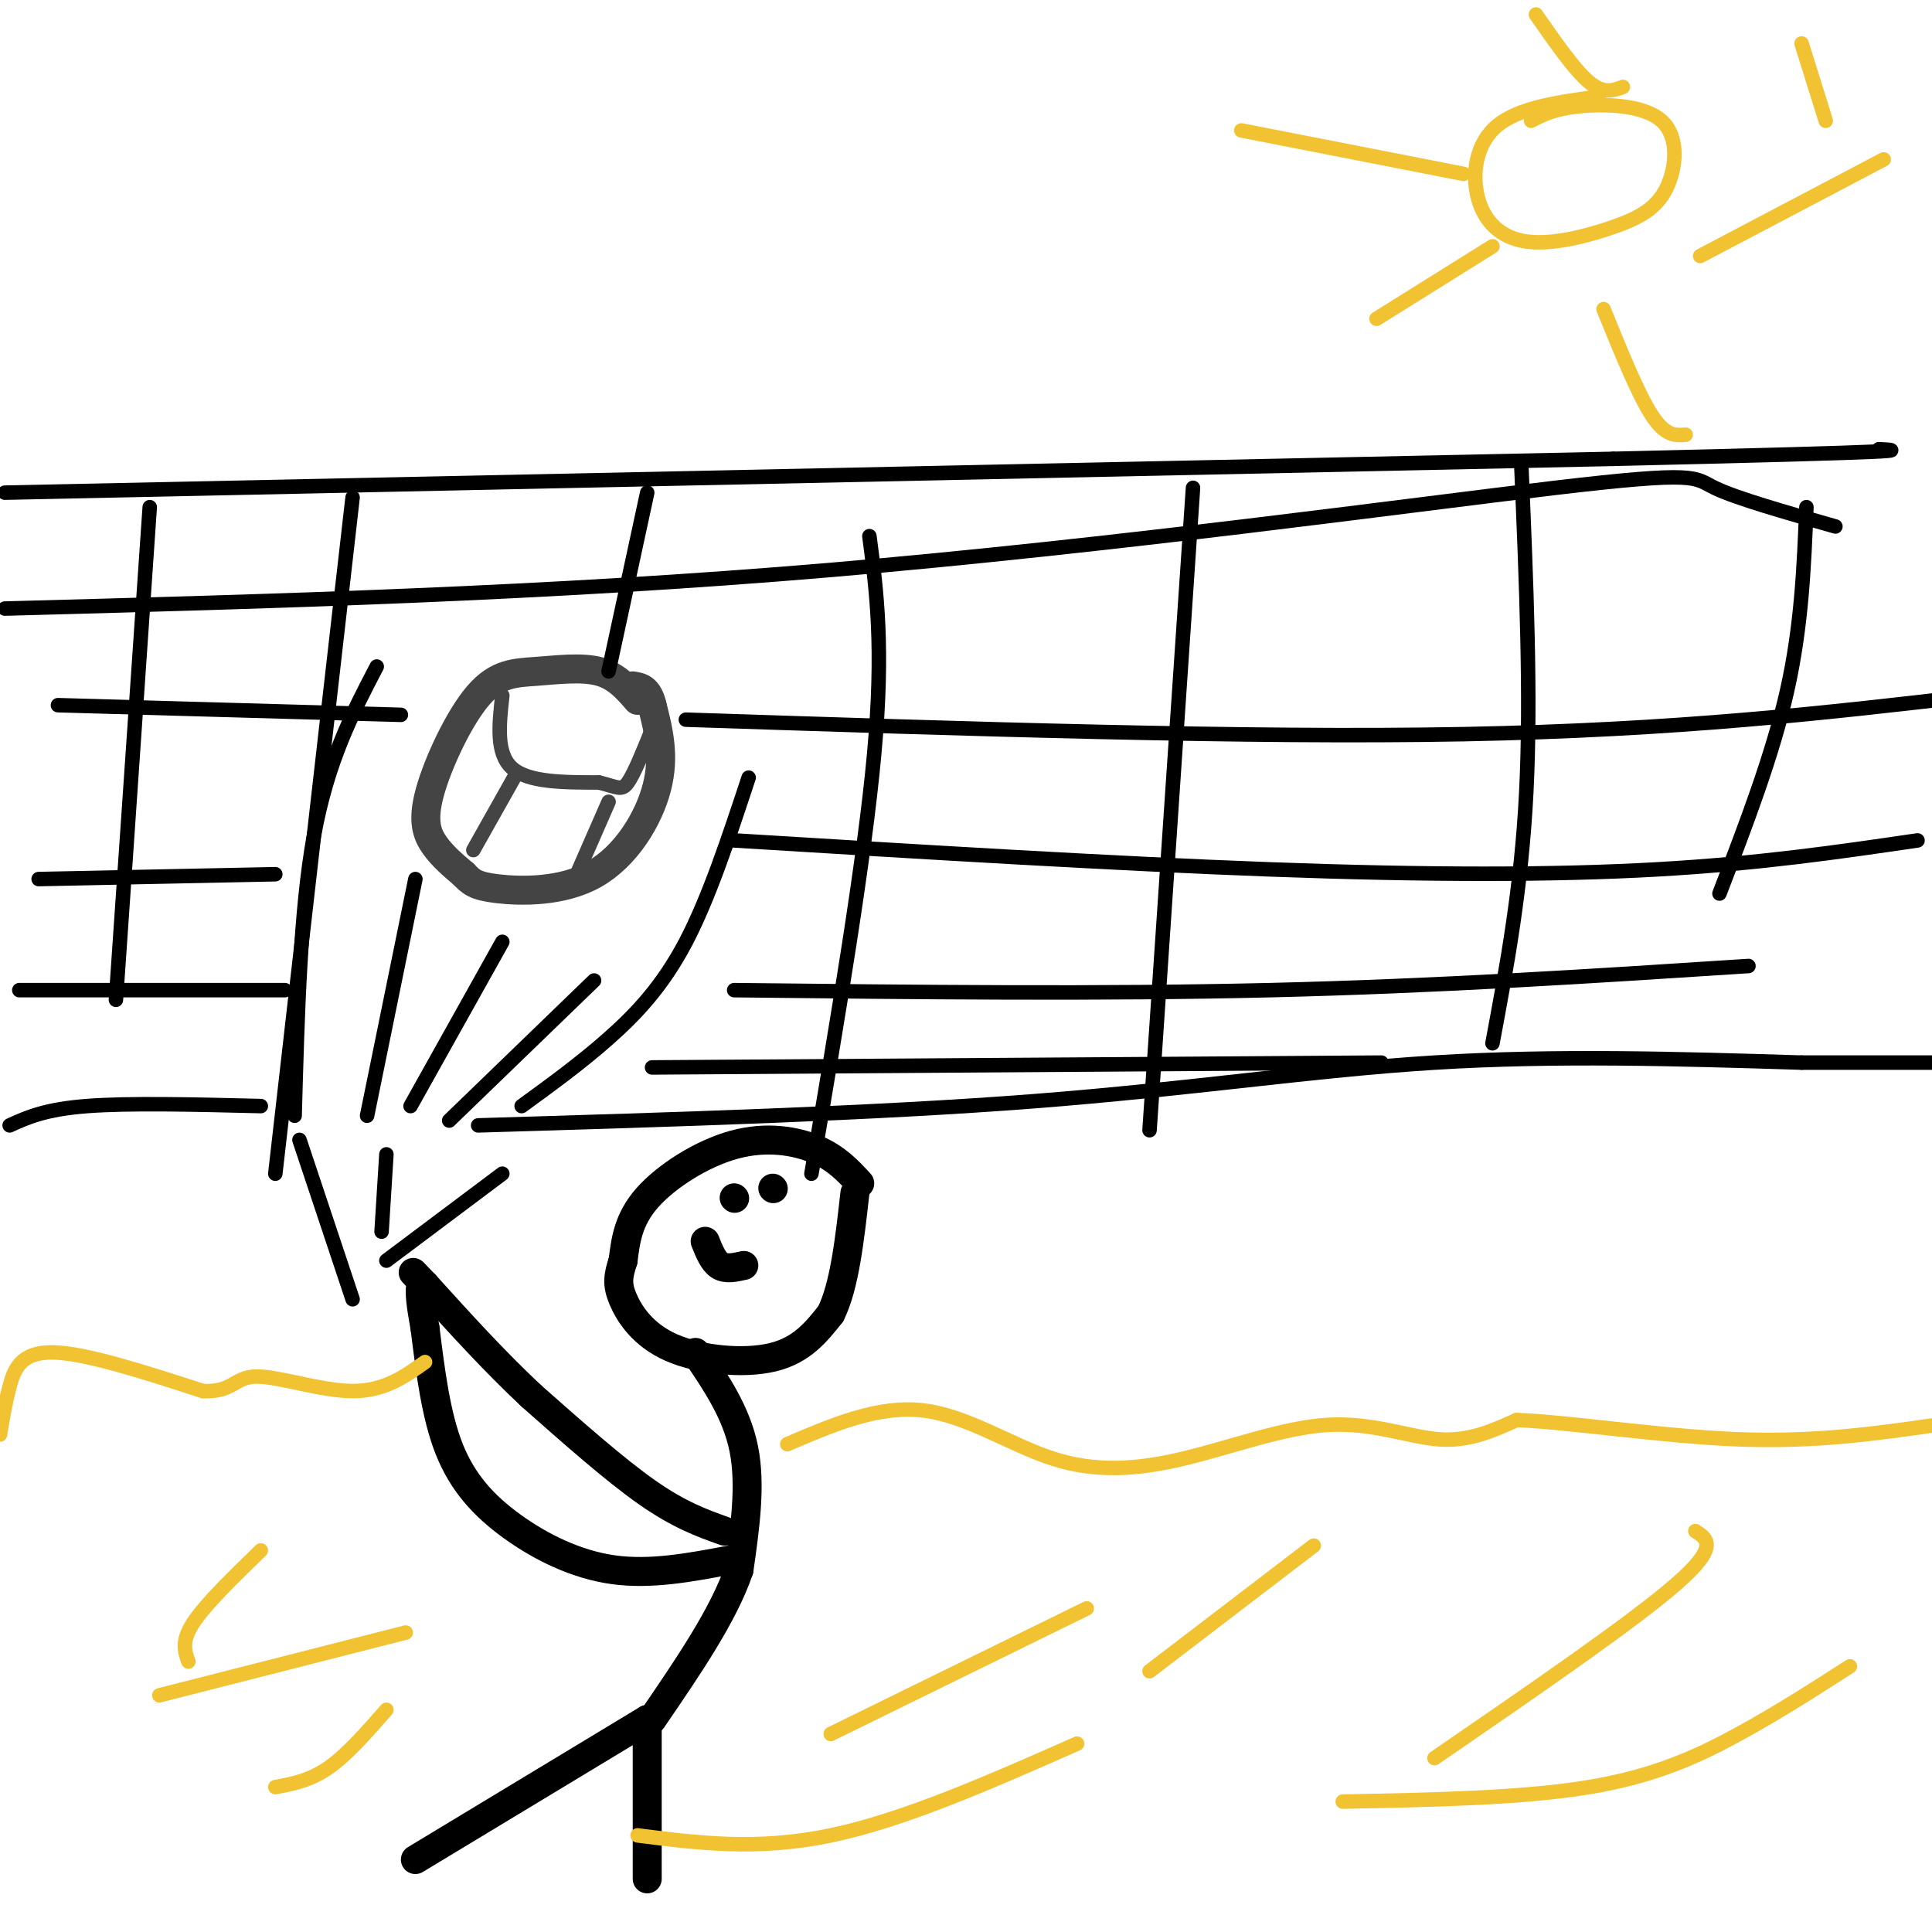 <svg viewBox='0 0 400 400' version='1.1' xmlns='http://www.w3.org/2000/svg' xmlns:xlink='http://www.w3.org/1999/xlink'><g fill='none' stroke='rgb(68,68,68)' stroke-width='6' stroke-linecap='round' stroke-linejoin='round'><path d='M132,145c-2.192,-2.526 -4.385,-5.051 -8,-6c-3.615,-0.949 -8.654,-0.321 -13,0c-4.346,0.321 -8.000,0.333 -12,5c-4.000,4.667 -8.346,13.987 -10,20c-1.654,6.013 -0.615,8.718 1,11c1.615,2.282 3.808,4.141 6,6'/><path d='M96,181c1.512,1.557 2.292,2.448 7,3c4.708,0.552 13.344,0.764 20,-3c6.656,-3.764 11.330,-11.504 13,-18c1.670,-6.496 0.335,-11.748 -1,-17'/><path d='M135,146c-0.833,-3.500 -2.417,-3.750 -4,-4'/></g>
<g fill='none' stroke='rgb(68,68,68)' stroke-width='3' stroke-linecap='round' stroke-linejoin='round'><path d='M104,144c-0.667,6.000 -1.333,12.000 2,15c3.333,3.000 10.667,3.000 18,3'/><path d='M124,162c3.911,0.956 4.689,1.844 6,0c1.311,-1.844 3.156,-6.422 5,-11'/><path d='M107,160c0.000,0.000 -9.000,16.000 -9,16'/><path d='M126,166c0.000,0.000 -7.000,16.000 -7,16'/></g>
<g fill='none' stroke='rgb(0,0,0)' stroke-width='3' stroke-linecap='round' stroke-linejoin='round'><path d='M78,138c-5.083,9.750 -10.167,19.500 -13,35c-2.833,15.500 -3.417,36.750 -4,58'/><path d='M86,182c0.000,0.000 -10.000,49.000 -10,49'/><path d='M104,195c0.000,0.000 -19.000,34.000 -19,34'/><path d='M123,203c0.000,0.000 -30.000,29.000 -30,29'/><path d='M155,161c-4.111,12.444 -8.222,24.889 -13,34c-4.778,9.111 -10.222,14.889 -16,20c-5.778,5.111 -11.889,9.556 -18,14'/></g>
<g fill='none' stroke='rgb(0,0,0)' stroke-width='6' stroke-linecap='round' stroke-linejoin='round'><path d='M178,245c-2.387,-2.595 -4.774,-5.190 -9,-7c-4.226,-1.810 -10.292,-2.833 -17,-1c-6.708,1.833 -14.060,6.524 -18,11c-3.940,4.476 -4.470,8.738 -5,13'/><path d='M129,261c-1.083,3.278 -1.290,4.971 0,8c1.290,3.029 4.078,7.392 10,10c5.922,2.608 14.978,3.459 21,2c6.022,-1.459 9.011,-5.230 12,-9'/><path d='M172,272c2.833,-5.667 3.917,-15.333 5,-25'/><path d='M144,280c4.250,6.250 8.500,12.500 10,20c1.500,7.500 0.250,16.250 -1,25'/><path d='M153,325c-3.167,9.333 -10.583,20.167 -18,31'/><path d='M151,323c-8.125,1.536 -16.250,3.071 -24,2c-7.750,-1.071 -15.125,-4.750 -21,-9c-5.875,-4.250 -10.250,-9.071 -13,-16c-2.750,-6.929 -3.875,-15.964 -5,-25'/><path d='M88,275c-1.000,-5.500 -1.000,-6.750 -1,-8'/><path d='M150,317c-4.667,-1.667 -9.333,-3.333 -16,-8c-6.667,-4.667 -15.333,-12.333 -24,-20'/><path d='M110,289c-7.667,-7.167 -14.833,-15.083 -22,-23'/><path d='M88,266c-3.833,-4.000 -2.417,-2.500 -1,-1'/><path d='M152,248c0.000,0.000 0.100,0.100 0.1,0.1'/><path d='M160,246c0.000,0.000 0.100,0.100 0.1,0.1'/><path d='M146,257c0.833,2.083 1.667,4.167 3,5c1.333,0.833 3.167,0.417 5,0'/><path d='M134,356c0.000,0.000 -48.000,29.000 -48,29'/><path d='M134,356c0.000,0.000 0.000,33.000 0,33'/></g>
<g fill='none' stroke='rgb(0,0,0)' stroke-width='3' stroke-linecap='round' stroke-linejoin='round'><path d='M1,102c0.000,0.000 333.000,-7.000 333,-7'/><path d='M334,95c64.667,-1.500 59.833,-1.750 55,-2'/><path d='M2,233c3.667,-1.667 7.333,-3.333 16,-4c8.667,-0.667 22.333,-0.333 36,0'/><path d='M99,233c41.022,-1.222 82.044,-2.444 115,-5c32.956,-2.556 57.844,-6.444 83,-8c25.156,-1.556 50.578,-0.778 76,0'/><path d='M373,220c17.667,0.000 23.833,0.000 30,0'/><path d='M62,236c0.000,0.000 11.000,33.000 11,33'/><path d='M104,243c0.000,0.000 -24.000,18.000 -24,18'/><path d='M80,239c0.000,0.000 -1.000,16.000 -1,16'/><path d='M31,105c0.000,0.000 -7.000,102.000 -7,102'/><path d='M73,103c0.000,0.000 -16.000,140.000 -16,140'/><path d='M134,102c0.000,0.000 -8.000,37.000 -8,37'/><path d='M180,111c1.500,11.500 3.000,23.000 1,45c-2.000,22.000 -7.500,54.500 -13,87'/><path d='M247,101c0.000,0.000 -9.000,133.000 -9,133'/><path d='M315,97c1.000,23.583 2.000,47.167 1,67c-1.000,19.833 -4.000,35.917 -7,52'/><path d='M374,105c-0.500,12.333 -1.000,24.667 -4,38c-3.000,13.333 -8.500,27.667 -14,42'/><path d='M1,126c56.137,-1.506 112.274,-3.012 171,-8c58.726,-4.988 120.042,-13.458 150,-17c29.958,-3.542 28.560,-2.155 33,0c4.440,2.155 14.720,5.077 25,8'/><path d='M12,146c0.000,0.000 71.000,2.000 71,2'/><path d='M142,149c58.250,1.917 116.500,3.833 161,3c44.500,-0.833 75.250,-4.417 106,-8'/><path d='M8,182c0.000,0.000 49.000,-1.000 49,-1'/><path d='M4,205c0.000,0.000 55.000,0.000 55,0'/><path d='M152,174c39.178,2.400 78.356,4.800 111,6c32.644,1.200 58.756,1.200 80,0c21.244,-1.200 37.622,-3.600 54,-6'/><path d='M152,205c38.000,0.417 76.000,0.833 111,0c35.000,-0.833 67.000,-2.917 99,-5'/><path d='M135,221c0.000,0.000 151.000,-1.000 151,-1'/></g>
<g fill='none' stroke='rgb(241,194,50)' stroke-width='3' stroke-linecap='round' stroke-linejoin='round'><path d='M0,297c0.533,-3.267 1.067,-6.533 2,-10c0.933,-3.467 2.267,-7.133 9,-7c6.733,0.133 18.867,4.067 31,8'/><path d='M42,288c6.274,0.310 6.458,-2.917 11,-3c4.542,-0.083 13.440,2.976 20,3c6.560,0.024 10.780,-2.988 15,-6'/><path d='M163,299c9.394,-4.026 18.789,-8.052 28,-7c9.211,1.052 18.239,7.182 27,10c8.761,2.818 17.256,2.322 27,0c9.744,-2.322 20.739,-6.471 30,-7c9.261,-0.529 16.789,2.563 23,3c6.211,0.437 11.106,-1.782 16,-4'/><path d='M314,294c10.889,0.400 30.111,3.400 46,4c15.889,0.600 28.444,-1.200 41,-3'/><path d='M272,320c0.000,0.000 -34.000,26.000 -34,26'/><path d='M351,317c2.500,1.583 5.000,3.167 -4,11c-9.000,7.833 -29.500,21.917 -50,36'/><path d='M383,345c-7.400,4.756 -14.800,9.511 -23,14c-8.200,4.489 -17.200,8.711 -31,11c-13.800,2.289 -32.400,2.644 -51,3'/><path d='M225,333c0.000,0.000 -53.000,26.000 -53,26'/><path d='M223,361c-17.917,7.917 -35.833,15.833 -51,19c-15.167,3.167 -27.583,1.583 -40,0'/><path d='M84,338c0.000,0.000 -51.000,13.000 -51,13'/><path d='M54,321c-5.750,5.583 -11.500,11.167 -14,15c-2.500,3.833 -1.750,5.917 -1,8'/><path d='M80,354c-4.083,4.667 -8.167,9.333 -12,12c-3.833,2.667 -7.417,3.333 -11,4'/><path d='M331,20c-8.243,1.125 -16.487,2.250 -21,6c-4.513,3.750 -5.297,10.126 -4,15c1.297,4.874 4.674,8.246 10,9c5.326,0.754 12.601,-1.110 18,-3c5.399,-1.890 8.921,-3.806 11,-8c2.079,-4.194 2.713,-10.668 -1,-14c-3.713,-3.332 -11.775,-3.524 -17,-3c-5.225,0.524 -7.612,1.762 -10,3'/><path d='M303,36c0.000,0.000 -46.000,-9.000 -46,-9'/><path d='M309,51c0.000,0.000 -24.000,15.000 -24,15'/><path d='M332,64c3.583,8.833 7.167,17.667 10,22c2.833,4.333 4.917,4.167 7,4'/><path d='M352,53c0.000,0.000 38.000,-20.000 38,-20'/><path d='M378,25c0.000,0.000 -5.000,-16.000 -5,-16'/><path d='M336,18c-2.000,0.750 -4.000,1.500 -7,-1c-3.000,-2.500 -7.000,-8.250 -11,-14'/></g>
</svg>
